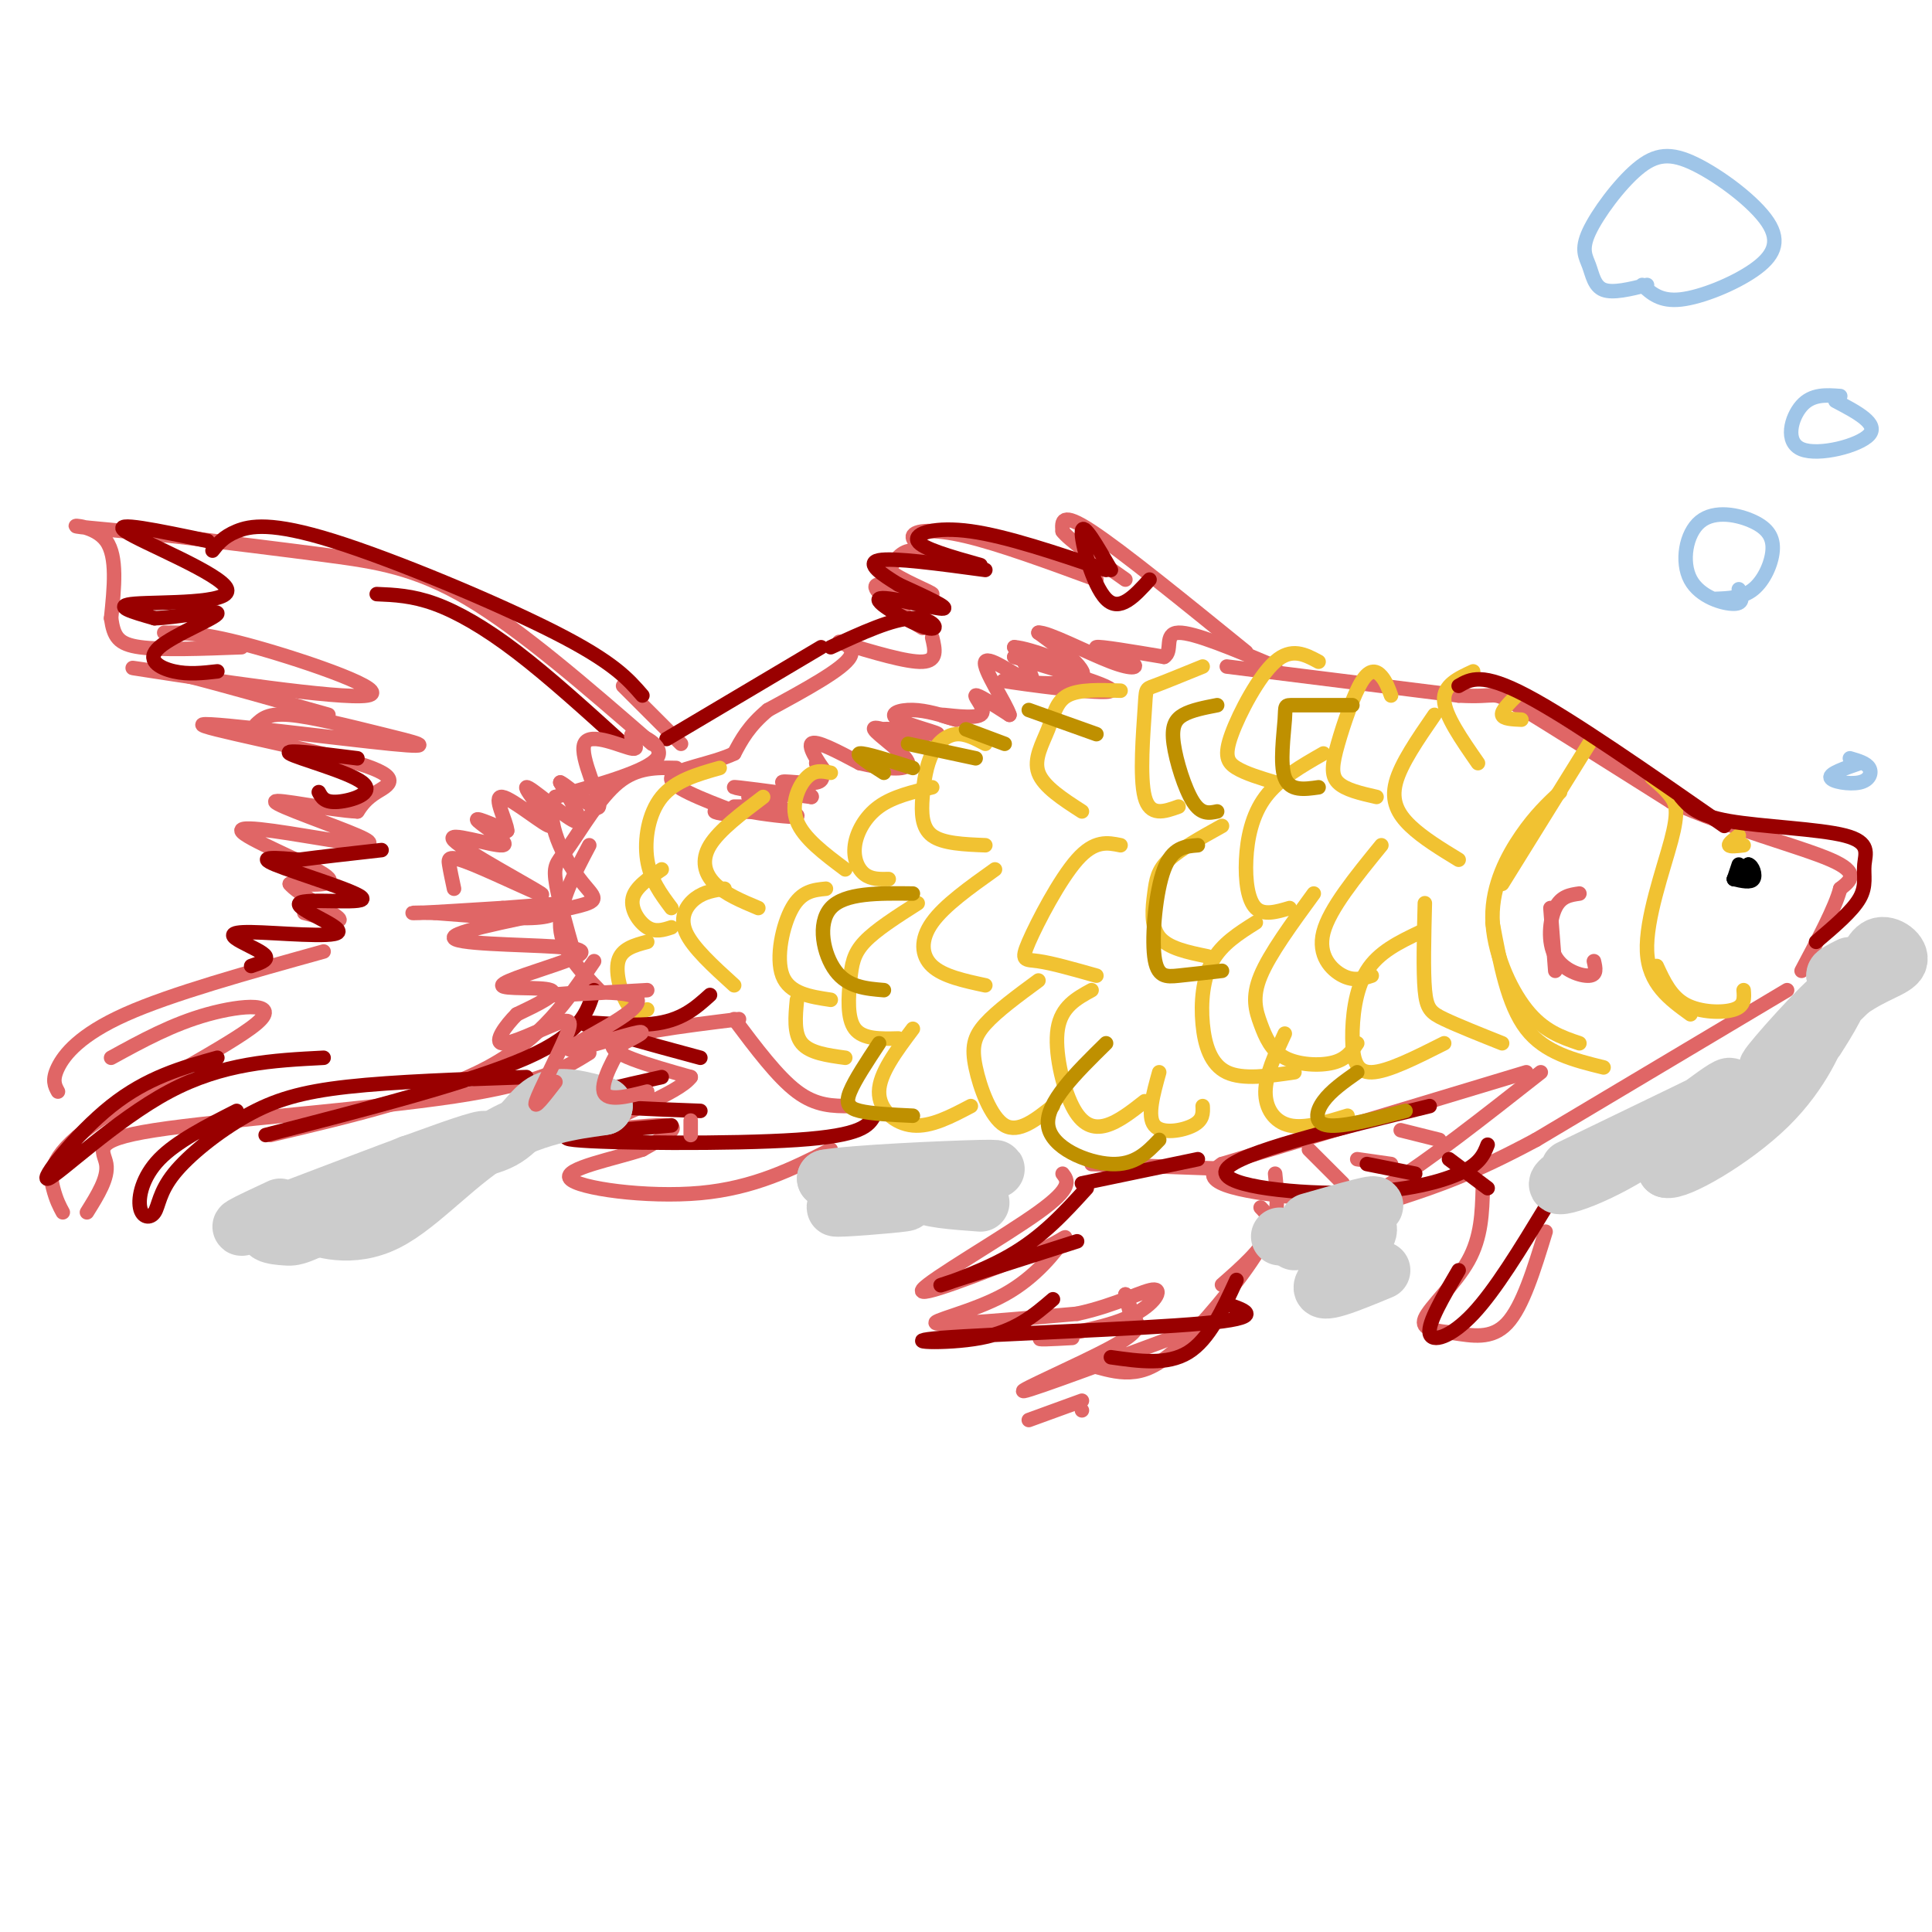 <svg viewBox='0 0 400 400' version='1.1' xmlns='http://www.w3.org/2000/svg' xmlns:xlink='http://www.w3.org/1999/xlink'><g fill='none' stroke='#e06666' stroke-width='3' stroke-linecap='round' stroke-linejoin='round'><path d='M258,135c-12.833,-10.417 -25.667,-20.833 -32,-25c-6.333,-4.167 -6.167,-2.083 -6,0'/><path d='M220,110c1.167,1.667 7.083,5.833 13,10'/><path d='M227,120c-10.044,-3.689 -20.089,-7.378 -27,-9c-6.911,-1.622 -10.689,-1.178 -11,0c-0.311,1.178 2.844,3.089 6,5'/><path d='M195,116c-0.178,0.156 -3.622,-1.956 -6,-2c-2.378,-0.044 -3.689,1.978 -5,4'/><path d='M184,118c1.976,1.940 9.417,4.792 9,5c-0.417,0.208 -8.690,-2.226 -11,-2c-2.310,0.226 1.345,3.113 5,6'/><path d='M187,127c1.500,1.500 2.750,2.250 4,3'/><path d='M193,132c0.583,2.417 1.167,4.833 -2,5c-3.167,0.167 -10.083,-1.917 -17,-4'/><path d='M174,133c-1.444,-0.444 3.444,0.444 2,3c-1.444,2.556 -9.222,6.778 -17,11'/><path d='M159,147c-4.000,3.333 -5.500,6.167 -7,9'/><path d='M152,156c-4.556,2.200 -12.444,3.200 -13,5c-0.556,1.800 6.222,4.400 13,7'/><path d='M152,168c0.655,1.083 -4.208,0.292 -4,0c0.208,-0.292 5.488,-0.083 7,0c1.512,0.083 -0.744,0.042 -3,0'/><path d='M152,167c0.000,0.000 2.000,0.000 2,0'/><path d='M158,168c-2.600,-0.200 -5.200,-0.400 -3,0c2.200,0.400 9.200,1.400 10,1c0.800,-0.400 -4.600,-2.200 -10,-4'/><path d='M155,165c0.821,-0.476 7.875,0.333 7,0c-0.875,-0.333 -9.679,-1.810 -10,-2c-0.321,-0.190 7.839,0.905 16,2'/><path d='M168,165c0.702,-0.417 -5.542,-2.458 -6,-3c-0.458,-0.542 4.869,0.417 7,0c2.131,-0.417 1.065,-2.208 0,-4'/><path d='M169,158c0.750,0.238 2.625,2.833 2,2c-0.625,-0.833 -3.750,-5.095 -3,-6c0.750,-0.905 5.375,1.548 10,4'/><path d='M178,158c4.345,1.071 10.208,1.750 10,0c-0.208,-1.750 -6.488,-5.929 -7,-7c-0.512,-1.071 4.744,0.964 10,3'/><path d='M191,154c-1.068,-0.315 -8.736,-2.601 -8,-3c0.736,-0.399 9.878,1.089 11,1c1.122,-0.089 -5.775,-1.755 -8,-3c-2.225,-1.245 0.221,-2.070 3,-2c2.779,0.070 5.889,1.035 9,2'/><path d='M198,149c0.190,0.006 -3.836,-0.978 -3,-1c0.836,-0.022 6.533,0.917 8,0c1.467,-0.917 -1.295,-3.691 -1,-4c0.295,-0.309 3.648,1.845 7,4'/><path d='M209,148c-0.619,-2.190 -5.667,-9.667 -5,-11c0.667,-1.333 7.048,3.476 9,4c1.952,0.524 -0.524,-3.238 -3,-7'/><path d='M210,134c3.267,0.156 12.933,4.044 14,5c1.067,0.956 -6.467,-1.022 -14,-3'/><path d='M210,136c3.962,1.274 20.866,5.960 20,7c-0.866,1.040 -19.502,-1.566 -22,-2c-2.498,-0.434 11.144,1.305 15,0c3.856,-1.305 -2.072,-5.652 -8,-10'/><path d='M215,131c1.761,-0.242 10.163,4.152 15,6c4.837,1.848 6.110,1.152 4,0c-2.110,-1.152 -7.603,-2.758 -7,-3c0.603,-0.242 7.301,0.879 14,2'/><path d='M241,136c1.956,-1.111 -0.156,-4.889 3,-5c3.156,-0.111 11.578,3.444 20,7'/><path d='M254,138c0.000,0.000 48.000,6.000 48,6'/><path d='M302,144c8.711,0.489 6.489,-1.289 12,2c5.511,3.289 18.756,11.644 32,20'/><path d='M346,166c12.222,5.511 26.778,9.289 33,12c6.222,2.711 4.111,4.356 2,6'/><path d='M381,184c-1.000,3.833 -4.500,10.417 -8,17'/><path d='M370,205c0.000,0.000 -52.000,31.000 -52,31'/><path d='M318,236c-13.333,7.167 -20.667,9.583 -28,12'/><path d='M316,222c0.000,0.000 -63.000,19.000 -63,19'/><path d='M253,241c-6.893,4.429 7.375,6.000 16,7c8.625,1.000 11.607,1.429 19,-3c7.393,-4.429 19.196,-13.714 31,-23'/><path d='M271,238c0.000,0.000 7.000,7.000 7,7'/><path d='M281,240c0.000,0.000 7.000,1.000 7,1'/><path d='M290,234c0.000,0.000 8.000,2.000 8,2'/><path d='M307,246c-0.142,5.057 -0.284,10.115 -3,15c-2.716,4.885 -8.006,9.598 -9,12c-0.994,2.402 2.309,2.493 6,3c3.691,0.507 7.769,1.431 11,-2c3.231,-3.431 5.616,-11.215 8,-19'/><path d='M220,243c1.089,1.422 2.178,2.844 -5,8c-7.178,5.156 -22.622,14.044 -24,16c-1.378,1.956 11.311,-3.022 24,-8'/><path d='M215,259c5.257,-2.255 6.399,-3.893 5,-2c-1.399,1.893 -5.338,7.317 -12,11c-6.662,3.683 -16.046,5.624 -14,6c2.046,0.376 15.523,-0.812 29,-2'/><path d='M223,272c8.183,-1.742 14.142,-5.096 16,-5c1.858,0.096 -0.384,3.641 -6,6c-5.616,2.359 -14.604,3.531 -17,4c-2.396,0.469 1.802,0.234 6,0'/><path d='M224,292c0.000,0.000 0.000,0.000 0,0'/><path d='M224,290c0.000,0.000 -11.000,4.000 -11,4'/><path d='M233,268c0.000,0.000 1.000,4.000 1,4'/><path d='M233,268c0.661,1.780 1.321,3.560 2,5c0.679,1.440 1.375,2.542 -5,6c-6.375,3.458 -19.821,9.274 -18,9c1.821,-0.274 18.911,-6.637 36,-13'/><path d='M227,283c2.583,0.696 5.167,1.393 8,1c2.833,-0.393 5.917,-1.875 11,-7c5.083,-5.125 12.167,-13.893 15,-19c2.833,-5.107 1.417,-6.554 0,-8'/><path d='M253,266c4.083,-3.583 8.167,-7.167 10,-11c1.833,-3.833 1.417,-7.917 1,-12'/><path d='M226,241c0.000,0.000 28.000,1.000 28,1'/><path d='M153,211c-12.167,1.500 -24.333,3.000 -26,5c-1.667,2.000 7.167,4.500 16,7'/><path d='M143,223c-2.429,3.405 -16.500,8.417 -18,10c-1.500,1.583 9.571,-0.262 13,0c3.429,0.262 -0.786,2.631 -5,5'/><path d='M133,238c-5.452,1.845 -16.583,3.958 -15,6c1.583,2.042 15.881,4.012 27,3c11.119,-1.012 19.060,-5.006 27,-9'/><path d='M152,211c4.500,6.000 9.000,12.000 13,15c4.000,3.000 7.500,3.000 11,3'/><path d='M135,154c-13.533,-11.756 -27.067,-23.511 -38,-30c-10.933,-6.489 -19.267,-7.711 -29,-9c-9.733,-1.289 -20.867,-2.644 -32,-4'/><path d='M36,111c-9.821,-1.060 -18.375,-1.708 -20,-2c-1.625,-0.292 3.679,-0.226 6,3c2.321,3.226 1.661,9.613 1,16'/><path d='M23,128c0.556,3.822 1.444,5.378 6,6c4.556,0.622 12.778,0.311 21,0'/><path d='M34,131c4.077,-0.018 8.155,-0.036 19,3c10.845,3.036 28.458,9.125 23,10c-5.458,0.875 -33.988,-3.464 -44,-5c-10.012,-1.536 -1.506,-0.268 7,1'/><path d='M39,140c6.000,1.500 17.500,4.750 29,8'/><path d='M53,150c1.251,-1.191 2.503,-2.381 7,-2c4.497,0.381 12.240,2.335 19,4c6.760,1.665 12.538,3.043 2,2c-10.538,-1.043 -37.392,-4.506 -39,-4c-1.608,0.506 22.029,4.982 32,8c9.971,3.018 6.278,4.576 4,6c-2.278,1.424 -3.139,2.712 -4,4'/><path d='M74,168c-5.479,-0.224 -17.175,-2.785 -17,-2c0.175,0.785 12.221,4.915 17,7c4.779,2.085 2.291,2.126 -5,1c-7.291,-1.126 -19.386,-3.419 -19,-2c0.386,1.419 13.253,6.548 17,9c3.747,2.452 -1.627,2.226 -7,2'/><path d='M60,183c1.444,1.911 8.556,5.689 10,7c1.444,1.311 -2.778,0.156 -7,-1'/><path d='M67,197c-15.756,4.378 -31.511,8.756 -41,13c-9.489,4.244 -12.711,8.356 -14,11c-1.289,2.644 -0.644,3.822 0,5'/><path d='M23,219c6.357,-3.490 12.715,-6.979 20,-9c7.285,-2.021 15.499,-2.573 10,2c-5.499,4.573 -24.711,14.270 -34,21c-9.289,6.730 -8.654,10.494 -8,13c0.654,2.506 1.327,3.753 2,5'/><path d='M18,251c2.238,-3.589 4.476,-7.179 4,-10c-0.476,-2.821 -3.667,-4.875 10,-7c13.667,-2.125 44.190,-4.321 62,-7c17.810,-2.679 22.905,-5.839 28,-9'/><path d='M56,235c16.917,-4.000 33.833,-8.000 45,-14c11.167,-6.000 16.583,-14.000 22,-22'/><path d='M124,205c-3.833,-4.000 -7.667,-8.000 -8,-13c-0.333,-5.000 2.833,-11.000 6,-17'/><path d='M119,198c-1.804,-6.339 -3.607,-12.679 -4,-16c-0.393,-3.321 0.625,-3.625 3,-7c2.375,-3.375 6.107,-9.821 10,-13c3.893,-3.179 7.946,-3.089 12,-3'/><path d='M129,142c0.000,0.000 12.000,12.000 12,12'/></g>
<g fill='none' stroke='#f1c232' stroke-width='3' stroke-linecap='round' stroke-linejoin='round'><path d='M329,154c0.000,0.000 -18.000,29.000 -18,29'/><path d='M323,164c-2.560,2.405 -5.119,4.810 -8,9c-2.881,4.190 -6.083,10.167 -6,17c0.083,6.833 3.452,14.524 7,19c3.548,4.476 7.274,5.738 11,7'/><path d='M309,191c1.583,8.500 3.167,17.000 7,22c3.833,5.000 9.917,6.500 16,8'/><path d='M342,161c1.488,1.280 2.976,2.560 4,4c1.024,1.440 1.583,3.042 0,9c-1.583,5.958 -5.310,16.274 -5,23c0.310,6.726 4.655,9.863 9,13'/><path d='M343,200c1.467,3.178 2.933,6.356 6,8c3.067,1.644 7.733,1.756 10,1c2.267,-0.756 2.133,-2.378 2,-4'/><path d='M360,173c-1.083,0.833 -2.167,1.667 -2,2c0.167,0.333 1.583,0.167 3,0'/><path d='M134,209c-1.333,0.489 -2.667,0.978 -4,-1c-1.333,-1.978 -2.667,-6.422 -2,-9c0.667,-2.578 3.333,-3.289 6,-4'/><path d='M139,192c-1.644,0.533 -3.289,1.067 -5,0c-1.711,-1.067 -3.489,-3.733 -3,-6c0.489,-2.267 3.244,-4.133 6,-6'/><path d='M139,188c-2.178,-2.911 -4.356,-5.822 -5,-10c-0.644,-4.178 0.244,-9.622 3,-13c2.756,-3.378 7.378,-4.689 12,-6'/><path d='M152,204c-4.311,-3.911 -8.622,-7.822 -10,-11c-1.378,-3.178 0.178,-5.622 2,-7c1.822,-1.378 3.911,-1.689 6,-2'/><path d='M157,188c-3.444,-1.444 -6.889,-2.889 -9,-5c-2.111,-2.111 -2.889,-4.889 -1,-8c1.889,-3.111 6.444,-6.556 11,-10'/><path d='M171,184c-2.511,0.244 -5.022,0.489 -7,4c-1.978,3.511 -3.422,10.289 -2,14c1.422,3.711 5.711,4.356 10,5'/><path d='M175,219c-3.667,-0.500 -7.333,-1.000 -9,-3c-1.667,-2.000 -1.333,-5.500 -1,-9'/><path d='M175,180c-4.333,-3.244 -8.667,-6.489 -10,-10c-1.333,-3.511 0.333,-7.289 2,-9c1.667,-1.711 3.333,-1.356 5,-1'/><path d='M193,163c-4.054,0.958 -8.107,1.917 -11,4c-2.893,2.083 -4.625,5.292 -5,8c-0.375,2.708 0.607,4.917 2,6c1.393,1.083 3.196,1.042 5,1'/><path d='M190,187c-4.333,2.762 -8.667,5.524 -11,8c-2.333,2.476 -2.667,4.667 -3,8c-0.333,3.333 -0.667,7.810 1,10c1.667,2.190 5.333,2.095 9,2'/><path d='M189,213c-3.467,4.622 -6.933,9.244 -7,13c-0.067,3.756 3.267,6.644 7,7c3.733,0.356 7.867,-1.822 12,-4'/><path d='M204,154c-2.029,-1.086 -4.057,-2.172 -6,-2c-1.943,0.172 -3.799,1.603 -5,4c-1.201,2.397 -1.746,5.761 -2,9c-0.254,3.239 -0.215,6.354 2,8c2.215,1.646 6.608,1.823 11,2'/><path d='M206,180c-5.244,3.733 -10.489,7.467 -13,11c-2.511,3.533 -2.289,6.867 0,9c2.289,2.133 6.644,3.067 11,4'/><path d='M215,203c-4.304,3.167 -8.607,6.333 -11,9c-2.393,2.667 -2.875,4.833 -2,9c0.875,4.167 3.107,10.333 6,12c2.893,1.667 6.446,-1.167 10,-4'/><path d='M232,143c-4.310,-0.149 -8.619,-0.298 -11,1c-2.381,1.298 -2.833,4.042 -4,7c-1.167,2.958 -3.048,6.131 -2,9c1.048,2.869 5.024,5.435 9,8'/><path d='M232,175c-2.685,-0.554 -5.369,-1.107 -9,3c-3.631,4.107 -8.208,12.875 -10,17c-1.792,4.125 -0.798,3.607 2,4c2.798,0.393 7.399,1.696 12,3'/><path d='M226,205c-3.137,1.720 -6.274,3.440 -7,8c-0.726,4.560 0.958,11.958 3,16c2.042,4.042 4.440,4.726 7,4c2.560,-0.726 5.280,-2.863 8,-5'/><path d='M240,222c-1.267,4.556 -2.533,9.111 -1,11c1.533,1.889 5.867,1.111 8,0c2.133,-1.111 2.067,-2.556 2,-4'/><path d='M249,138c-4.042,1.649 -8.083,3.298 -10,4c-1.917,0.702 -1.708,0.458 -2,5c-0.292,4.542 -1.083,13.869 0,18c1.083,4.131 4.042,3.065 7,2'/><path d='M253,171c-4.339,2.411 -8.679,4.821 -11,7c-2.321,2.179 -2.625,4.125 -3,7c-0.375,2.875 -0.821,6.679 1,9c1.821,2.321 5.911,3.161 10,4'/><path d='M260,191c-3.512,2.208 -7.024,4.417 -9,8c-1.976,3.583 -2.417,8.542 -2,13c0.417,4.458 1.690,8.417 5,10c3.310,1.583 8.655,0.792 14,0'/><path d='M266,214c-1.978,4.244 -3.956,8.489 -4,12c-0.044,3.511 1.844,6.289 5,7c3.156,0.711 7.578,-0.644 12,-2'/><path d='M273,137c-2.804,-1.506 -5.607,-3.012 -9,0c-3.393,3.012 -7.375,10.542 -9,15c-1.625,4.458 -0.893,5.845 1,7c1.893,1.155 4.946,2.077 8,3'/><path d='M274,156c-4.601,2.631 -9.202,5.262 -12,9c-2.798,3.738 -3.792,8.583 -4,13c-0.208,4.417 0.369,8.405 2,10c1.631,1.595 4.315,0.798 7,0'/><path d='M272,185c-4.569,6.250 -9.139,12.501 -11,17c-1.861,4.499 -1.014,7.247 0,10c1.014,2.753 2.196,5.510 5,7c2.804,1.490 7.230,1.711 10,1c2.770,-0.711 3.885,-2.356 5,-4'/><path d='M288,144c-0.531,-1.469 -1.062,-2.938 -2,-4c-0.938,-1.062 -2.282,-1.718 -4,1c-1.718,2.718 -3.809,8.809 -5,13c-1.191,4.191 -1.483,6.483 0,8c1.483,1.517 4.742,2.258 8,3'/><path d='M286,175c-5.378,6.600 -10.756,13.200 -12,18c-1.244,4.800 1.644,7.800 4,9c2.356,1.200 4.178,0.600 6,0'/><path d='M294,193c-4.280,2.042 -8.560,4.083 -11,8c-2.440,3.917 -3.042,9.708 -3,14c0.042,4.292 0.726,7.083 4,7c3.274,-0.083 9.137,-3.042 15,-6'/><path d='M311,216c-4.622,-1.844 -9.244,-3.689 -12,-5c-2.756,-1.311 -3.644,-2.089 -4,-6c-0.356,-3.911 -0.178,-10.956 0,-18'/><path d='M302,178c-3.711,-2.267 -7.422,-4.533 -10,-7c-2.578,-2.467 -4.022,-5.133 -3,-9c1.022,-3.867 4.511,-8.933 8,-14'/><path d='M306,158c-3.417,-4.917 -6.833,-9.833 -7,-13c-0.167,-3.167 2.917,-4.583 6,-6'/><path d='M315,149c-1.917,-0.083 -3.833,-0.167 -4,-1c-0.167,-0.833 1.417,-2.417 3,-4'/></g>
<g fill='none' stroke='#000000' stroke-width='3' stroke-linecap='round' stroke-linejoin='round'><path d='M360,179c0.000,0.000 -1.000,3.000 -1,3'/><path d='M359,182c0.333,0.000 1.667,-1.500 3,-3'/><path d='M362,179c0.867,0.200 1.533,2.200 1,3c-0.533,0.800 -2.267,0.400 -4,0'/></g>
<g fill='none' stroke='#990000' stroke-width='3' stroke-linecap='round' stroke-linejoin='round'><path d='M43,112c-10.149,-2.131 -20.298,-4.262 -17,-2c3.298,2.262 20.042,8.917 21,12c0.958,3.083 -13.869,2.595 -19,3c-5.131,0.405 -0.565,1.702 4,3'/><path d='M32,128c4.309,-0.107 13.083,-1.874 13,-1c-0.083,0.874 -9.022,4.389 -12,7c-2.978,2.611 0.006,4.317 3,5c2.994,0.683 5.997,0.341 9,0'/><path d='M74,157c-7.738,-0.970 -15.476,-1.940 -14,-1c1.476,0.940 12.167,3.792 15,6c2.833,2.208 -2.190,3.774 -5,4c-2.810,0.226 -3.405,-0.887 -4,-2'/><path d='M44,114c1.113,-1.429 2.226,-2.857 5,-4c2.774,-1.143 7.208,-2.000 20,2c12.792,4.000 33.940,12.857 46,19c12.060,6.143 15.030,9.571 18,13'/><path d='M78,123c3.667,0.156 7.333,0.311 12,2c4.667,1.689 10.333,4.911 17,10c6.667,5.089 14.333,12.044 22,19'/><path d='M45,219c-7.274,2.036 -14.548,4.071 -22,10c-7.452,5.929 -15.083,15.750 -13,15c2.083,-0.750 13.881,-12.071 25,-18c11.119,-5.929 21.560,-6.464 32,-7'/><path d='M49,230c-6.226,3.166 -12.452,6.333 -16,10c-3.548,3.667 -4.418,7.835 -4,10c0.418,2.165 2.123,2.329 3,1c0.877,-1.329 0.926,-4.150 4,-8c3.074,-3.850 9.174,-8.729 15,-12c5.826,-3.271 11.379,-4.935 21,-6c9.621,-1.065 23.311,-1.533 37,-2'/><path d='M55,235c21.333,-5.500 42.667,-11.000 54,-16c11.333,-5.000 12.667,-9.500 14,-14'/><path d='M52,200c1.721,-0.580 3.441,-1.160 3,-2c-0.441,-0.840 -3.044,-1.942 -5,-3c-1.956,-1.058 -3.264,-2.074 2,-2c5.264,0.074 17.101,1.238 18,0c0.899,-1.238 -9.141,-4.878 -8,-6c1.141,-1.122 13.461,0.275 13,-1c-0.461,-1.275 -13.703,-5.221 -18,-7c-4.297,-1.779 0.352,-1.389 5,-1'/><path d='M62,178c3.667,-0.500 10.333,-1.250 17,-2'/><path d='M147,206c-2.978,2.689 -5.956,5.378 -12,6c-6.044,0.622 -15.156,-0.822 -14,0c1.156,0.822 12.578,3.911 24,7'/><path d='M137,223c-8.667,1.917 -17.333,3.833 -16,5c1.333,1.167 12.667,1.583 24,2'/><path d='M139,233c-13.200,1.156 -26.400,2.311 -20,3c6.400,0.689 32.400,0.911 46,0c13.600,-0.911 14.800,-2.956 16,-5'/><path d='M138,153c0.000,0.000 32.000,-19.000 32,-19'/><path d='M172,134c6.424,-2.968 12.848,-5.936 17,-6c4.152,-0.064 6.030,2.777 3,2c-3.030,-0.777 -10.970,-5.171 -10,-6c0.970,-0.829 10.848,1.906 13,2c2.152,0.094 -3.424,-2.453 -9,-5'/><path d='M186,121c-3.267,-1.978 -6.933,-4.422 -4,-5c2.933,-0.578 12.467,0.711 22,2'/><path d='M203,117c-6.089,-1.711 -12.178,-3.422 -13,-5c-0.822,-1.578 3.622,-3.022 11,-2c7.378,1.022 17.689,4.511 28,8'/><path d='M230,118c-2.889,-5.022 -5.778,-10.044 -6,-8c-0.222,2.044 2.222,11.156 5,14c2.778,2.844 5.889,-0.578 9,-4'/><path d='M225,246c-4.578,5.044 -9.156,10.089 -16,14c-6.844,3.911 -15.956,6.689 -14,6c1.956,-0.689 14.978,-4.844 28,-9'/><path d='M218,269c-3.857,3.315 -7.714,6.631 -15,8c-7.286,1.369 -18.000,0.792 -8,0c10.000,-0.792 40.714,-1.798 54,-3c13.286,-1.202 9.143,-2.601 5,-4'/><path d='M230,281c5.833,0.833 11.667,1.667 16,-1c4.333,-2.667 7.167,-8.833 10,-15'/><path d='M224,245c0.000,0.000 24.000,-5.000 24,-5'/><path d='M296,229c-19.786,4.845 -39.571,9.690 -42,13c-2.429,3.310 12.500,5.083 24,5c11.500,-0.083 19.571,-2.024 24,-4c4.429,-1.976 5.214,-3.988 6,-6'/><path d='M283,241c0.000,0.000 10.000,2.000 10,2'/><path d='M300,240c0.000,0.000 8.000,6.000 8,6'/><path d='M302,263c-3.200,5.444 -6.400,10.889 -6,13c0.400,2.111 4.400,0.889 9,-4c4.600,-4.889 9.800,-13.444 15,-22'/><path d='M302,142c2.417,-1.417 4.833,-2.833 14,2c9.167,4.833 25.083,15.917 41,27'/><path d='M348,165c1.624,1.914 3.247,3.828 10,5c6.753,1.172 18.635,1.603 24,3c5.365,1.397 4.214,3.761 4,6c-0.214,2.239 0.510,4.354 -1,7c-1.510,2.646 -5.255,5.823 -9,9'/></g>
<g fill='none' stroke='#bf9000' stroke-width='3' stroke-linecap='round' stroke-linejoin='round'><path d='M248,175c-2.637,0.202 -5.274,0.405 -7,5c-1.726,4.595 -2.542,13.583 -2,18c0.542,4.417 2.440,4.262 5,4c2.560,-0.262 5.780,-0.631 9,-1'/><path d='M252,168c-1.643,0.345 -3.286,0.690 -5,-2c-1.714,-2.690 -3.500,-8.417 -4,-12c-0.500,-3.583 0.286,-5.024 2,-6c1.714,-0.976 4.357,-1.488 7,-2'/><path d='M280,146c-4.887,0.006 -9.774,0.012 -12,0c-2.226,-0.012 -1.792,-0.042 -2,3c-0.208,3.042 -1.060,9.155 0,12c1.060,2.845 4.030,2.423 7,2'/><path d='M183,160c-3.000,-1.917 -6.000,-3.833 -5,-4c1.000,-0.167 6.000,1.417 11,3'/><path d='M188,154c0.000,0.000 14.000,3.000 14,3'/><path d='M200,151c0.000,0.000 8.000,3.000 8,3'/><path d='M213,147c0.000,0.000 14.000,5.000 14,5'/><path d='M189,185c-7.067,-0.089 -14.133,-0.178 -17,3c-2.867,3.178 -1.533,9.622 1,13c2.533,3.378 6.267,3.689 10,4'/><path d='M182,216c-2.511,3.800 -5.022,7.600 -6,10c-0.978,2.400 -0.422,3.400 2,4c2.422,0.600 6.711,0.800 11,1'/><path d='M229,216c-6.289,6.178 -12.578,12.356 -12,17c0.578,4.644 8.022,7.756 13,8c4.978,0.244 7.489,-2.378 10,-5'/><path d='M281,222c-2.711,1.911 -5.422,3.822 -7,6c-1.578,2.178 -2.022,4.622 1,5c3.022,0.378 9.511,-1.311 16,-3'/></g>
<g fill='none' stroke='#9fc5e8' stroke-width='3' stroke-linecap='round' stroke-linejoin='round'><path d='M385,158c-3.131,1.077 -6.262,2.155 -6,3c0.262,0.845 3.917,1.458 6,1c2.083,-0.458 2.595,-1.988 2,-3c-0.595,-1.012 -2.298,-1.506 -4,-2'/><path d='M360,122c0.578,1.479 1.156,2.958 -1,3c-2.156,0.042 -7.045,-1.351 -9,-5c-1.955,-3.649 -0.974,-9.552 2,-12c2.974,-2.448 7.941,-1.440 11,0c3.059,1.440 4.208,3.311 4,6c-0.208,2.689 -1.774,6.197 -4,8c-2.226,1.803 -5.113,1.902 -8,2'/><path d='M381,82c-2.923,-0.220 -5.845,-0.440 -8,2c-2.155,2.440 -3.542,7.542 0,9c3.542,1.458 12.012,-0.726 14,-3c1.988,-2.274 -2.506,-4.637 -7,-7'/><path d='M341,59c-3.528,0.874 -7.056,1.749 -9,1c-1.944,-0.749 -2.304,-3.120 -3,-5c-0.696,-1.880 -1.726,-3.269 0,-7c1.726,-3.731 6.210,-9.806 10,-13c3.790,-3.194 6.886,-3.508 12,-1c5.114,2.508 12.247,7.837 15,12c2.753,4.163 1.126,7.159 -3,10c-4.126,2.841 -10.750,5.526 -15,6c-4.250,0.474 -6.125,-1.263 -8,-3'/></g>
<g fill='none' stroke='#cccccc' stroke-width='12' stroke-linecap='round' stroke-linejoin='round'><path d='M177,249c6.286,-0.185 12.571,-0.369 10,0c-2.571,0.369 -14.000,1.292 -14,1c0.000,-0.292 11.429,-1.798 13,-3c1.571,-1.202 -6.714,-2.101 -15,-3'/><path d='M171,244c5.000,-0.956 25.000,-1.844 32,-2c7.000,-0.156 1.000,0.422 -5,1'/><path d='M198,243c-2.867,0.956 -7.533,2.844 -7,4c0.533,1.156 6.267,1.578 12,2'/><path d='M265,256c0.000,0.000 0.000,0.000 0,0'/><path d='M271,253c7.852,-2.252 15.703,-4.504 13,-3c-2.703,1.504 -15.962,6.764 -16,7c-0.038,0.236 13.144,-4.552 15,-3c1.856,1.552 -7.612,9.443 -9,12c-1.388,2.557 5.306,-0.222 12,-3'/><path d='M325,242c16.750,-8.096 33.499,-16.191 31,-15c-2.499,1.191 -24.247,11.670 -31,16c-6.753,4.330 1.490,2.512 11,-3c9.510,-5.512 20.289,-14.718 22,-15c1.711,-0.282 -5.644,8.359 -13,17'/><path d='M345,242c2.071,0.738 13.750,-5.917 21,-13c7.250,-7.083 10.071,-14.595 11,-17c0.929,-2.405 -0.036,0.298 -1,3'/><path d='M376,215c1.786,-2.655 6.750,-10.792 4,-9c-2.750,1.792 -13.214,13.512 -14,15c-0.786,1.488 8.107,-7.256 17,-16'/><path d='M383,205c5.089,-3.557 9.313,-4.448 10,-6c0.687,-1.552 -2.161,-3.764 -4,-3c-1.839,0.764 -2.668,4.504 -4,6c-1.332,1.496 -3.166,0.748 -5,0'/><path d='M380,202c-0.333,-0.333 1.333,-1.167 3,-2'/><path d='M58,250c-6.588,3.071 -13.177,6.141 -2,2c11.177,-4.141 40.119,-15.494 44,-16c3.881,-0.506 -17.300,9.833 -28,15c-10.700,5.167 -10.919,5.160 -13,5c-2.081,-0.160 -6.023,-0.474 -2,-3c4.023,-2.526 16.012,-7.263 28,-12'/><path d='M85,241c8.238,-2.500 14.833,-2.750 19,-5c4.167,-2.250 5.905,-6.500 9,-8c3.095,-1.500 7.548,-0.250 12,1'/><path d='M125,229c-1.710,0.432 -11.986,1.014 -21,6c-9.014,4.986 -16.767,14.378 -24,18c-7.233,3.622 -13.947,1.475 -17,0c-3.053,-1.475 -2.444,-2.279 0,-3c2.444,-0.721 6.722,-1.361 11,-2'/></g>
<g fill='none' stroke='#e06666' stroke-width='3' stroke-linecap='round' stroke-linejoin='round'><path d='M134,205c-11.022,0.640 -22.045,1.279 -20,1c2.045,-0.279 17.156,-1.477 18,1c0.844,2.477 -12.581,8.628 -14,10c-1.419,1.372 9.166,-2.037 13,-3c3.834,-0.963 0.917,0.518 -2,2'/><path d='M129,216c-1.600,2.533 -4.600,7.867 -4,10c0.600,2.133 4.800,1.067 9,0'/><path d='M143,232c0.000,0.000 0.000,3.000 0,3'/><path d='M117,187c-6.446,0.488 -12.893,0.976 -13,1c-0.107,0.024 6.125,-0.417 9,0c2.875,0.417 2.393,1.690 -2,2c-4.393,0.310 -12.696,-0.345 -21,-1'/><path d='M90,189c-4.689,-0.111 -5.911,0.111 -3,0c2.911,-0.111 9.956,-0.556 17,-1'/><path d='M94,184c-0.392,-1.836 -0.785,-3.673 -1,-5c-0.215,-1.327 -0.253,-2.145 5,0c5.253,2.145 15.797,7.251 14,6c-1.797,-1.251 -15.935,-8.861 -18,-11c-2.065,-2.139 7.944,1.193 10,1c2.056,-0.193 -3.841,-3.912 -5,-5c-1.159,-1.088 2.421,0.456 6,2'/><path d='M105,172c-0.032,-1.807 -3.111,-7.324 -1,-7c2.111,0.324 9.411,6.489 10,6c0.589,-0.489 -5.534,-7.632 -5,-8c0.534,-0.368 7.724,6.038 10,7c2.276,0.962 -0.362,-3.519 -3,-8'/><path d='M116,162c1.703,0.717 7.461,6.510 8,5c0.539,-1.510 -4.140,-10.322 -3,-13c1.140,-2.678 8.099,0.777 10,1c1.901,0.223 -1.258,-2.786 0,-3c1.258,-0.214 6.931,2.367 5,5c-1.931,2.633 -11.465,5.316 -21,8'/><path d='M115,165c-2.469,4.815 1.857,12.852 5,17c3.143,4.148 5.101,4.409 -2,6c-7.101,1.591 -23.261,4.514 -24,6c-0.739,1.486 13.943,1.536 21,2c7.057,0.464 6.490,1.341 2,3c-4.490,1.659 -12.901,4.101 -13,5c-0.099,0.899 8.115,0.257 10,1c1.885,0.743 -2.557,2.872 -7,5'/><path d='M107,210c-2.368,2.365 -4.789,5.777 -3,6c1.789,0.223 7.789,-2.744 11,-4c3.211,-1.256 3.634,-0.800 2,3c-1.634,3.800 -5.324,10.943 -6,13c-0.676,2.057 1.662,-0.971 4,-4'/><path d='M327,185c-1.911,0.274 -3.821,0.548 -5,3c-1.179,2.452 -1.625,7.083 0,10c1.625,2.917 5.321,4.119 7,4c1.679,-0.119 1.339,-1.560 1,-3'/><path d='M322,201c0.000,0.000 -1.000,-13.000 -1,-13'/></g>
</svg>
